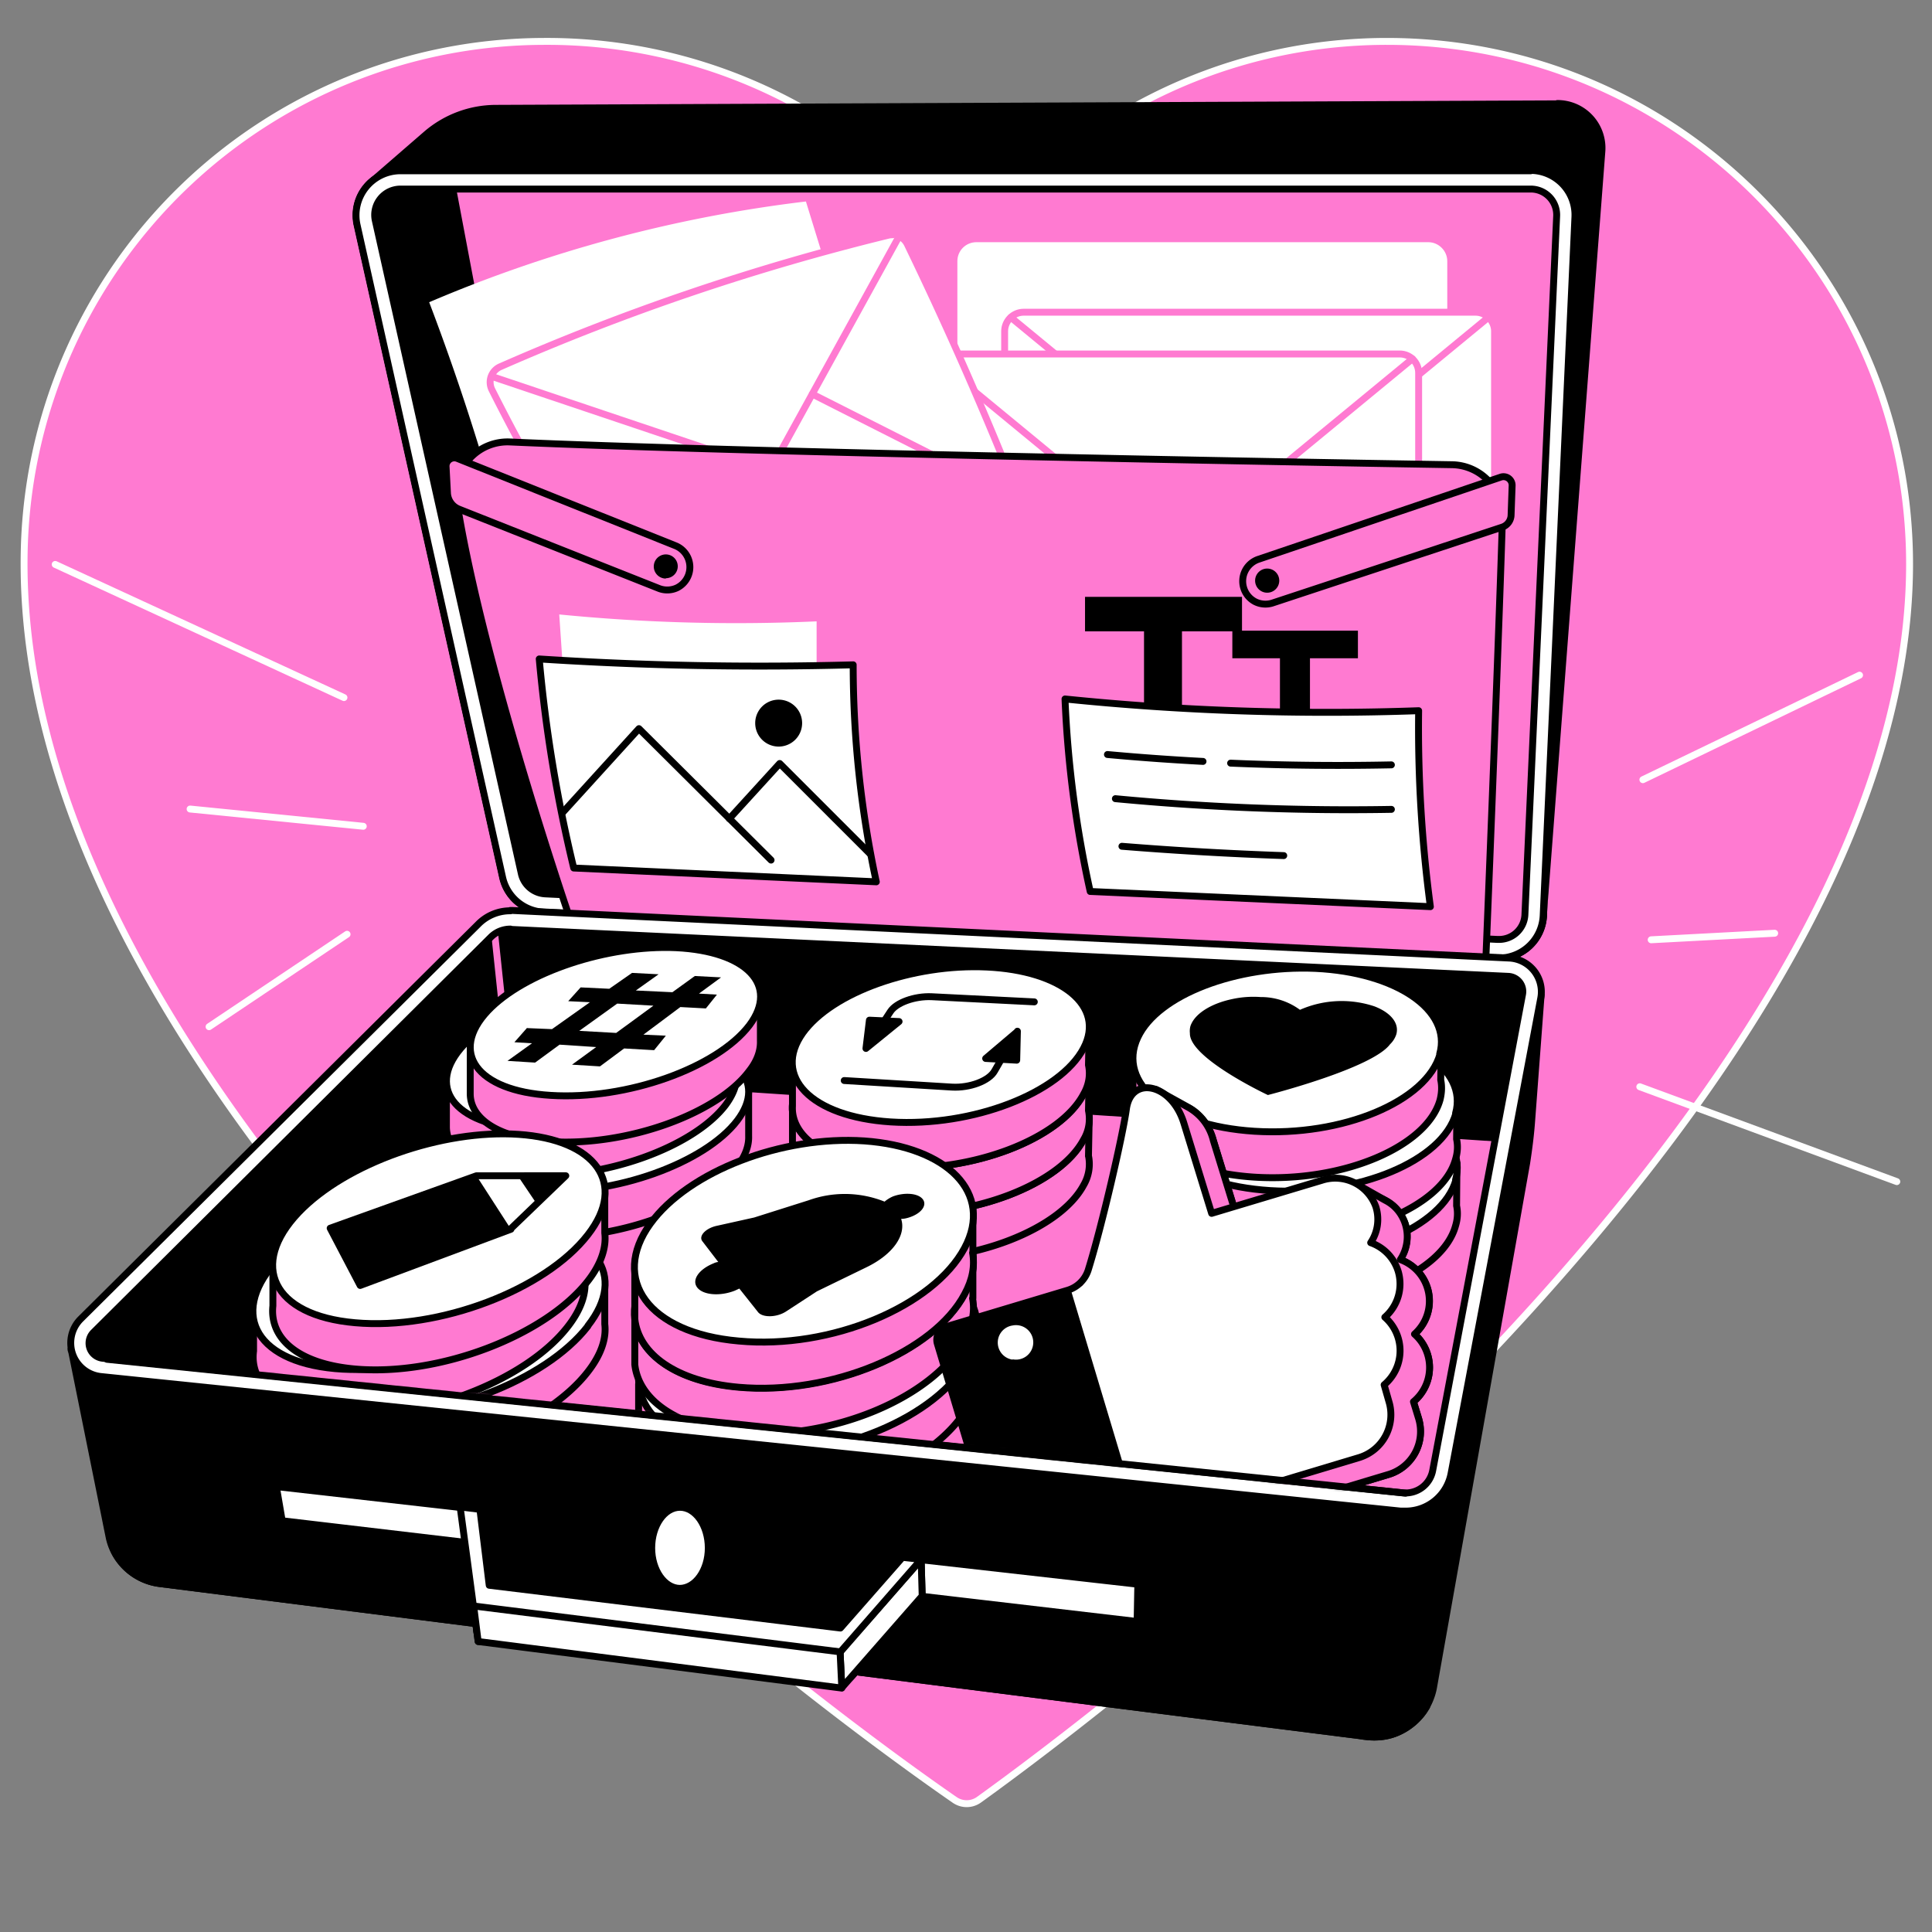 <svg xmlns="http://www.w3.org/2000/svg" fill="none" viewBox="0 0 560 560">
  <rect x="0" y="0" width="560" height="560" fill="#808080" stroke="none"/>
  <path fill="#FF7AD1" d="M402 12a151 151 0 0 0-121.7 61.6A151.1 151.1 0 0 0 157.5 12 151 151 0 0 0 7.1 157c-6.3 168 237 342.2 269.6 364.7a6.1 6.1 0 0 0 7 0c32-23 269.8-199.3 269.8-358.2C553.5 80 485.7 12 402 12Z"/>
  <path stroke="#fff" stroke-miterlimit="10" stroke-width="2" d="M402 12a151 151 0 0 0-121.7 61.6A151.1 151.1 0 0 0 157.5 12 151 151 0 0 0 7.1 157c-6.3 168 237 342.2 269.6 364.7a6.1 6.1 0 0 0 7 0c32-23 269.8-199.3 269.8-358.2C553.5 80 485.7 12 402 12"/>
  <path fill="#000" stroke="#000" stroke-linecap="round" stroke-linejoin="round" stroke-width="2" d="m451.4 30.1-307.7 1.3a31 31 0 0 0-20.1 7.5l-15.7 13.6a12.8 12.8 0 0 0-4.3 12.7l42.2 189.2a12.9 12.9 0 0 0 12 10.1l276 13.2h.7a12.9 12.9 0 0 0 12.9-12.3l.2-4.8h.1L464.3 44a12.9 12.9 0 0 0-12.9-14Z"/>
  <path fill="#FF7AD1" stroke="#000" stroke-linecap="round" stroke-linejoin="round" stroke-width="2" d="M443.7 49.5H116.1a12.9 12.9 0 0 0-12.5 15.7l42.2 189.2a12.9 12.9 0 0 0 12 10l276 13.3h.6a12.9 12.9 0 0 0 13-12.3l9.2-202.5a12.9 12.9 0 0 0-13-13.5h.1Z"/>
  <path fill="#000" d="M128.6 35.4c-1.8 1-3.5 2.2-5 3.5l-15.7 13.6a12.8 12.8 0 0 0-4.3 12.7l42.2 189.2a12.9 12.9 0 0 0 12 10.1l14.2.7-43.4-229.8Z"/>
  <path fill="#fff" stroke="#000" stroke-linecap="round" stroke-linejoin="round" stroke-width="2" d="M443.7 54.8a7.5 7.5 0 0 1 7.5 7.9L442 265.2a7.5 7.5 0 0 1-7.5 7.1h-.4l-276-13.2a7.5 7.5 0 0 1-7-5.9L108.8 64a7.5 7.5 0 0 1 7.3-9.2h327.6Zm0-5.3H116a12.9 12.9 0 0 0-12.5 15.7l42.2 189.2a12.9 12.9 0 0 0 12 10l276 13.3h.6a12.9 12.9 0 0 0 13-12.3l9.2-202.5a12.9 12.9 0 0 0-13-13.5h0Z"/>
  <path fill="#fff" d="M414 70.2H283c-3 0-5.5 2.4-5.5 5.5v64.5c0 3 2.4 5.4 5.4 5.4H414c3 0 5.5-2.4 5.5-5.4V75.7c0-3-2.5-5.5-5.5-5.5Z"/>
  <path fill="#fff" stroke="#FF7AD1" stroke-linecap="round" stroke-linejoin="round" stroke-width="2" d="M427.7 90.5h-131c-3 0-5.5 2.5-5.5 5.5v64.5c0 3 2.4 5.5 5.4 5.5h131.1c3 0 5.5-2.5 5.5-5.5V96c0-3-2.5-5.5-5.5-5.5Z"/>
  <path stroke="#FF7AD1" stroke-linecap="round" stroke-linejoin="round" stroke-width="2" d="m293 92 69.2 57 69.2-57"/>
  <path fill="#fff" stroke="#FF7AD1" stroke-linecap="round" stroke-linejoin="round" stroke-width="2" d="M405.7 102.6h-131c-3 0-5.5 2.5-5.5 5.5v64.5c0 3 2.4 5.5 5.4 5.5h131.1c3 0 5.5-2.5 5.5-5.5v-64.5c0-3-2.4-5.5-5.5-5.5Z"/>
  <path stroke="#FF7AD1" stroke-linecap="round" stroke-linejoin="round" stroke-width="2" d="m271 104 69.2 57 69.2-57"/>
  <path fill="#fff" d="m241.3 83.4-7.7-25a398.2 398.2 0 0 0-109.2 29.2 688 688 0 0 1 26 84.2H205l36.3-88.4Z"/>
  <path fill="#fff" stroke="#FF7AD1" stroke-linecap="round" stroke-linejoin="round" stroke-width="2" d="M291.4 151.1a4.9 4.9 0 0 0 4-6.6A1105.7 1105.7 0 0 0 263 70.8a4.9 4.9 0 0 0-5.6-2.6A681.7 681.7 0 0 0 145 106.3a4.9 4.9 0 0 0-2.4 6.7 623.3 623.3 0 0 0 29.5 52.2 4.9 4.9 0 0 0 4.9 2.2l114.4-16.3Z"/>
  <path fill="#fff" d="m142.5 109.1 76.1 25.6a6 6 0 0 0 7.1-2.8l34.9-63.4"/>
  <path stroke="#FF7AD1" stroke-linecap="round" stroke-linejoin="round" stroke-width="2" d="m142.5 109.1 76.1 25.6a6 6 0 0 0 7.1-2.8l34.9-63.4m34.7 76-59.9-30.3"/>
  <path fill="#FF7AD1" stroke="#000" stroke-linecap="round" stroke-linejoin="round" stroke-width="2" d="M430.7 277.5s3.4-83 4.8-127.4a14.9 14.9 0 0 0-14.6-15.4c-49.5-.8-209-3.7-273.2-6.6a14.9 14.9 0 0 0-15.3 17.2c6.2 39.2 25 97.8 32.3 119.5a2918.2 2918.2 0 0 0 266 12.7Z"/>
  <path fill="#FF7AD1" stroke="#000" stroke-linecap="round" stroke-linejoin="round" stroke-width="2" d="M129.3 135.3a2.4 2.4 0 0 1 3.3-2.4l63 25.2a6.7 6.7 0 0 1 .6 12.3 6.7 6.7 0 0 1-5.1.2l-58-23a5.3 5.3 0 0 1-3.4-4.7l-.4-7.6Z"/>
  <path fill="#000" d="M193 167.6a3.4 3.4 0 1 0 0-6.9 3.4 3.4 0 0 0 0 7Z"/>
  <path fill="#FF7AD1" stroke="#000" stroke-linecap="round" stroke-linejoin="round" stroke-width="2" d="M438.3 140.7a2.5 2.5 0 0 0-3.3-2.4l-70.2 23.8a6.7 6.7 0 0 0-1 12.3 6.7 6.7 0 0 0 5 .4l66.6-22a3.8 3.8 0 0 0 2.6-3.6l.3-8.5Z"/>
  <path fill="#000" d="M367.3 171.8a3.4 3.4 0 1 0 0-7 3.4 3.4 0 0 0 0 7Z"/>
  <path fill="#FF7AD1" d="m419 452.1 19.7-121-291-19.1-78.5 100.6S417.2 452 419 452Z"/>
  <path fill="#000" d="m142.8 265 5 47 291 19.2 7.8-41.8a9.8 9.8 0 0 0-9.1-11.6l-289-13.8a16 16 0 0 0-5.7 1ZM75.9 404l71.8-92-4.9-47a14 14 0 0 0-4.3 3L23.3 382.4a9.6 9.6 0 0 0-2.6 4.7l-.1.7a8.9 8.9 0 0 0-.1 1.2v1.1l.1 1.1v.1a9.7 9.7 0 0 0 8.6 7.7l46.8 5Z"/>
  <path fill="#000" stroke="#000" stroke-linecap="round" stroke-linejoin="round" stroke-width="2" d="M20.6 391v.3-.2ZM406 438.1l-376.8-39a9.7 9.7 0 0 1-8.5-7.7l10.9 54A17.2 17.2 0 0 0 46.3 459l347.1 44c1.8.2 6.6 1.4 11.8-.9a18 18 0 0 0 8.3-7.4l5.5-63.1a13.4 13.4 0 0 1-13 6.6Z"/>
  <path fill="#000" stroke="#000" stroke-linecap="round" stroke-linejoin="round" stroke-width="2" d="m446.7 288.4-.1 1-26 137.8c-.3 1.5-.8 3-1.6 4.3l-5.5 63.1a17.3 17.3 0 0 0 2-5.4l27-152c.6-3.9 1.1-7.7 1.4-11.5l2.8-37.3Z"/>
  <path stroke="#FF7AD1" stroke-linecap="round" stroke-linejoin="round" stroke-width="2" d="m148.3 317.3-4.9-46.5"/>
  <path fill="#fff" stroke="#000" stroke-linecap="round" stroke-linejoin="round" stroke-width="2" d="M148 269.4h.3L437.2 283a4.4 4.4 0 0 1 4.1 5.3l-26 137.8a8 8 0 0 1-8.7 6.6l-376.8-39a4.4 4.4 0 0 1-2.7-7.5l115.2-114.6a8 8 0 0 1 5.7-2.3h0Zm0-5.4a13 13 0 0 0-9.5 4L23.3 382.4a9.8 9.8 0 0 0 6 16.6L406 438h1.4a13.4 13.4 0 0 0 13.2-10.9l26-137.8a9.8 9.8 0 0 0-9.1-11.6l-289-13.8h-.6 0Zm119 188.1.3 10.6 62.3 7.3.2-10.8-62.8-7.1Z"/>
  <path fill="#fff" stroke="#000" stroke-linecap="round" stroke-linejoin="round" stroke-width="2" d="M267.3 462.7 267 452l-23.5 26.7.5 10.5 23.3-26.6Zm-128.2-25.1-59-6.7 1.7 9.9 58.5 6.9-1.2-10.1Z"/>
  <path fill="#fff" stroke="#000" stroke-linecap="round" stroke-linejoin="round" stroke-width="2" d="m133.4 437 5.2 38.8 105 3L267 452l-5.4-.6-18 20.5-101.8-12.4-2.7-22-5.7-.7Z"/>
  <path fill="#fff" stroke="#000" stroke-linecap="round" stroke-linejoin="round" stroke-width="2" d="m137.3 465.5 1.3 10.3L244 489.3l-.5-10.5-106.2-13.3Zm59.7-5.1c4.6 0 8.3-5.3 8.3-11.7 0-6.5-3.7-11.8-8.2-11.8-4.5 0-8.2 5.3-8.2 11.8 0 6.4 3.7 11.7 8.2 11.7Z"/>
  <path fill="#fff" d="m163 191.4-.9-13.3a522.4 522.4 0 0 0 74.6 2V193a964.5 964.5 0 0 1-73.8-1.6Z"/>
  <path fill="#fff" stroke="#000" stroke-linecap="round" stroke-linejoin="round" stroke-width="2" d="M156.3 191a414.4 414.4 0 0 0 10 60.6l87.7 4a299 299 0 0 1-6.7-62.9 988 988 0 0 1-91-1.7Z"/>
  <path fill="#000" d="M225.7 216.4a6.8 6.8 0 1 0 0-13.6 6.8 6.8 0 0 0 0 13.6Z"/>
  <path stroke="#000" stroke-linecap="round" stroke-linejoin="round" stroke-width="2" d="m163.2 235.4 22-24.2 38.3 38.1"/>
  <path stroke="#000" stroke-linecap="round" stroke-linejoin="round" stroke-width="2" d="m211.4 237.3 14.6-16 26.3 26.3"/>
  <path fill="#000" d="M331.8 183h-17.3v-10H360v10h-17.4v49.6h-11V183Z"/>
  <path fill="#000" d="M371 190.8h-13.8v-8h36.4v8h-13.9v39.5H371v-39.5Z"/>
  <path fill="#fff" stroke="#000" stroke-linecap="round" stroke-linejoin="round" stroke-width="2" d="M308.7 202.6a317.5 317.5 0 0 0 7.3 55.8l98.6 4.4a392.4 392.4 0 0 1-3.4-56.8 745 745 0 0 1-102.5-3.4Z"/>
  <path stroke="#000" stroke-linecap="round" stroke-linejoin="round" stroke-width="2" d="M348.7 220.7a718 718 0 0 1-27.7-2m82.3 3c-14.8.3-30.3.2-46.6-.5m46.6 13.4a715 715 0 0 1-80-3.1m48.8 16.5a1021.3 1021.3 0 0 1-46.9-2.7"/>
  <path stroke="#fff" stroke-linecap="round" stroke-linejoin="round" stroke-width="2" d="m100.6 270.8-40 26.8m-5.5-63.1 50.2 5M16 163.6l83.7 38.6M475.3 315l74.5 27.5m-71.2-70.1 35.8-1.9m24.6-74.8L476.2 226"/>
  <path fill="#FF7AD1" stroke="#000" stroke-linecap="round" stroke-linejoin="round" stroke-width="2" d="M283 395.3v-13.2l-7.8 1.5c-5.5-4-13.6-6.7-23.6-7.4-23.7-1.6-51 8.7-62 23.9l-.2.3-4.3.8v9.9a16 16 0 0 0 0 3.3v0c1.2 10.2 12 18.2 30.1 19.8 26.8 2.4 56.6-10.2 65.6-27 2.2-4.2 2.9-8.2 2.3-11.9Z"/>
  <path fill="#fff" stroke="#000" stroke-linecap="round" stroke-linejoin="round" stroke-width="2" d="M280.8 393.9c-9 16.9-38.8 29.5-65.5 27-26.3-2.3-37.2-18-25.6-34 10.9-15.2 38.2-25.5 62-24 24 1.7 37.5 15.2 29 31Z"/>
  <path fill="#FF7AD1" stroke="#000" stroke-linecap="round" stroke-linejoin="round" stroke-width="2" d="m315.5 335.1.2-10.4-8 .9A47 47 0 0 0 286 320c-18-.9-37.5 5-48.3 13.9l-8 1V347c-.5 9.1 10.3 16.6 28.5 17.8 23.7 1.5 49-8.4 55.9-21.3a12 12 0 0 0 1.4-8.5Z"/>
  <path fill="#fff" stroke="#000" stroke-linecap="round" stroke-linejoin="round" stroke-width="2" d="M314 330.3c-6.7 13-32 22.8-55.8 21.3-23.3-1.4-34.4-13.3-25.5-25.7 8.5-11.8 32-20.1 53.3-19.1 21.7 1 34.5 11.3 28 23.5Z"/>
  <path fill="#FF7AD1" stroke="#000" stroke-linecap="round" stroke-linejoin="round" stroke-width="2" d="m217 316.4-10.3 1.8a46.2 46.2 0 0 0-14.1-2.6 84.4 84.4 0 0 0-49.7 14l-10 1.8v13c0 7.4 8.3 13 23.3 14 22 1.4 48.1-8 57.5-20.3 2.4-3.1 3.4-6.1 3.3-8.8v-13Z"/>
  <path fill="#fff" stroke="#000" stroke-linecap="round" stroke-linejoin="round" stroke-width="2" d="M213.7 324.8c-9.4 12.3-35.5 21.8-57.5 20.4-21.7-1.4-29.5-12.6-18.3-24.5 10.6-11.3 34.8-19.3 54.7-18.3 20.2 1 30 10.7 21.1 22.4Z"/>
  <path fill="#FF7AD1" stroke="#000" stroke-linecap="round" stroke-linejoin="round" stroke-width="2" d="M175.3 383.8v-12.5l-7.6 2a39 39 0 0 0-17.4-4.8c-22-1.5-50 8.3-63.7 22.6l-2 2.4-5.5 1.3v10c-1 9.5 7.2 16.9 23.7 18.3 24.5 2.2 55.3-9.6 67.6-25.5 3.9-5 5.4-9.7 4.9-13.8Z"/>
  <path fill="#fff" stroke="#000" stroke-linecap="round" stroke-linejoin="round" stroke-width="2" d="M170.4 384.4c-12.3 15.9-43 27.7-67.6 25.5-24-2.1-30.7-16.8-16.2-32 13.7-14.3 41.7-24.1 63.7-22.6 22.3 1.5 31.7 14.2 20.1 29Z"/>
  <path fill="#FF7AD1" stroke="#000" stroke-linecap="round" stroke-linejoin="round" stroke-width="2" d="m422.2 349.5.1-12.4-9.3.7a57 57 0 0 0-27.1-7.3c-18.2-.9-36.3 4.5-46 12.9l-7 .5v12c-.4 11 13.6 20.4 35.3 21.8 25.6 1.6 50-8.8 53.7-22.4.6-2 .7-3.9.3-5.8Z"/>
  <path fill="#fff" stroke="#000" stroke-linecap="round" stroke-linejoin="round" stroke-width="2" d="M422 342c-3.8 13.7-28.2 24-53.8 22.4-25.3-1.6-40-14-33.8-27.2 5.8-12.4 28.6-21 51.5-20 23.2 1.1 39.6 12 36 24.8Z"/>
  <path fill="#FF7AD1" stroke="#000" stroke-linecap="round" stroke-linejoin="round" stroke-width="2" d="M282 376.3v-13.2l-7.9 1.5a46 46 0 0 0-23.6-7.4c-23.8-1.6-51 8.8-62 23.9l-.2.3-4.3.9v13.2c1.1 10.1 12 18.2 30.1 19.8 26.8 2.3 56.6-10.2 65.5-27.1 2.3-4.2 3-8.2 2.3-11.9Z"/>
  <path fill="#fff" stroke="#000" stroke-linecap="round" stroke-linejoin="round" stroke-width="2" d="M279.6 375c-9 16.8-38.7 29.4-65.5 27-26.3-2.3-37.2-18-25.6-34.1 11-15.2 38.2-25.5 62-24 24.1 1.7 37.6 15.2 29.1 31Z"/>
  <path fill="#FF7AD1" stroke="#000" stroke-linecap="round" stroke-linejoin="round" stroke-width="2" d="m315.5 321.9.2-10.5-8 1a47 47 0 0 0-21.7-5.6c-18-.9-37.5 4.9-48.3 13.8l-8 1v12.3c-.5 9.1 10.3 16.6 28.5 17.7 23.7 1.5 49-8.3 55.9-21.3 1.5-2.5 2-5.5 1.4-8.4Z"/>
  <path fill="#fff" stroke="#000" stroke-linecap="round" stroke-linejoin="round" stroke-width="2" d="M314 317.1c-6.7 13-32 22.8-55.8 21.3-23.3-1.5-34.4-13.3-25.5-25.8 8.5-11.8 32-20 53.3-19 21.7 1 34.5 11.2 28 23.5Z"/>
  <path fill="#FF7AD1" stroke="#000" stroke-linecap="round" stroke-linejoin="round" stroke-width="2" d="m422.2 330.2.1-12.4-9.3.7a57 57 0 0 0-27.1-7.3c-18.2-.9-36.3 4.4-46 12.9l-7 .5v12c-.4 11 13.6 20.4 35.3 21.7 25.6 1.7 50-8.7 53.7-22.3.6-2 .7-3.9.3-5.8Z"/>
  <path fill="#fff" stroke="#000" stroke-linecap="round" stroke-linejoin="round" stroke-width="2" d="M422 322.7c-3.8 13.7-28.2 24-53.8 22.4-25.3-1.6-40-14-33.8-27.2 5.8-12.4 28.6-21 51.5-20 23.2 1.1 39.6 12 36 24.8Z"/>
  <path fill="#FF7AD1" stroke="#000" stroke-linecap="round" stroke-linejoin="round" stroke-width="2" d="m213.6 298.6-10.4 1.8a46.2 46.2 0 0 0-14-2.6c-17.3-.8-37.7 5-49.8 14l-10 1.8v13c0 7.4 8.4 13 23.3 14 22.1 1.4 48.2-8 57.6-20.3 2.3-3.1 3.4-6.1 3.2-8.8v-13Z"/>
  <path fill="#fff" stroke="#000" stroke-linecap="round" stroke-linejoin="round" stroke-width="2" d="M210.3 307c-9.4 12.3-35.5 21.7-57.6 20.3-21.6-1.3-29.4-12.6-18.2-24.5 10.6-11.2 34.7-19.2 54.7-18.3 20.2 1 30 10.8 21 22.5Z"/>
  <path fill="#FF7AD1" stroke="#000" stroke-linecap="round" stroke-linejoin="round" stroke-width="2" d="M169.6 370.5v-12.4L162 360a39 39 0 0 0-17.3-4.7c-22-1.5-50 8.3-63.7 22.6l-2.1 2.4-5.4 1.3v10C72.3 401 80.6 408.5 97 410c24.5 2.2 55.3-9.6 67.6-25.5 3.9-5 5.4-9.7 4.9-13.9Z"/>
  <path fill="#fff" stroke="#000" stroke-linecap="round" stroke-linejoin="round" stroke-width="2" d="M164.7 371.1c-12.3 16-43.1 27.8-67.6 25.6-24-2.2-30.7-16.9-16.2-32 13.7-14.3 41.7-24.2 63.6-22.7 22.3 1.5 31.8 14.2 20.2 29.1Z"/>
  <path fill="#FF7AD1" stroke="#000" stroke-linecap="round" stroke-linejoin="round" stroke-width="2" d="m315.5 308.7.2-10.5-8 1a47 47 0 0 0-21.7-5.7c-18-.8-37.5 5-48.3 13.9l-8 1v12.2c-.5 9.2 10.3 16.6 28.5 17.8 23.7 1.5 49.1-8.3 55.9-21.3 1.5-2.6 2-5.5 1.4-8.4Z"/>
  <path fill="#fff" stroke="#000" stroke-linecap="round" stroke-linejoin="round" stroke-width="2" d="M314.1 303.8c-6.8 13-32.2 22.9-55.9 21.4-23.3-1.5-34.4-13.3-25.5-25.8 8.5-11.8 32-20.1 53.3-19.1 21.7 1 34.5 11.3 28.1 23.5Z"/>
  <path fill="#FF7AD1" stroke="#000" stroke-linecap="round" stroke-linejoin="round" stroke-width="2" d="m417.6 313 .2-12.4-9.4.7a57 57 0 0 0-27-7.3c-18.2-.9-36.4 4.4-46 12.9l-7 .5v12c-.5 11 13.5 20.4 35.2 21.8 25.6 1.6 50-8.8 53.8-22.4.5-2 .6-3.9.2-5.8Z"/>
  <path fill="#fff" stroke="#000" stroke-linecap="round" stroke-linejoin="round" stroke-width="2" d="M417.4 305.5c-3.8 13.7-28.2 24-53.8 22.4-25.3-1.6-40-14-33.8-27.2 5.8-12.4 28.7-21 51.5-20 23.2 1.1 39.6 12 36 24.8Z"/>
  <path fill="#FF7AD1" stroke="#000" stroke-linecap="round" stroke-linejoin="round" stroke-width="2" d="m220.4 288.8-10.3 1.8a46.2 46.2 0 0 0-14-2.6 84 84 0 0 0-49.8 14l-10 1.7V317c0 7.3 8.3 13 23.3 13.9 22 1.4 48.2-8 57.5-20.4 2.4-3 3.4-6 3.3-8.8v-12.8Z"/>
  <path fill="#fff" stroke="#000" stroke-linecap="round" stroke-linejoin="round" stroke-width="2" d="M217.2 297.2c-9.4 12.3-35.5 21.7-57.6 20.3-21.6-1.3-29.4-12.6-18.2-24.5 10.6-11.2 34.7-19.2 54.6-18.3 20.3 1 30 10.8 21.2 22.5Z"/>
  <path fill="#000" d="m152.8 298 7.2.3 11-7.8-6.3-.3 3.6-4 8.3.4 6.6-4.6 7.7.4-6.6 4.7 10.6.5 6.5-4.7 7.6.4-6.4 4.7 5.2.3-3.2 4-7.4-.4-10.7 8 6.5.3-3.4 4.2-8.7-.5-7 5.2-8.1-.5 7-5.1-10.6-.7-7.1 5.2-8-.5 7.1-5.1-5.1-.3 3.7-4.2Zm25.8 1.4 10.8-7.9-10.5-.6-11 7.9 10.7.6Z"/>
  <path stroke="#000" stroke-linecap="round" stroke-linejoin="round" stroke-width="2" d="m254.3 299 3.8-5.8c1.7-2.6 7-4.5 11.9-4.3l29.8 1.5m-7.7 13.4-3.8 6.6c-1.6 2.9-7.2 5-12.4 4.7l-31.2-1.9"/>
  <path fill="#000" stroke="#000" stroke-linecap="round" stroke-linejoin="round" stroke-width="2" d="m294.9 299-9.2 7.8 9 .5.2-8.4Zm-43.9 4.9 9.6-7.8-8.6-.4-1 8.2Z"/>
  <path fill="#000" d="M398.4 291.7a30 30 0 0 0-21.6 1 19 19 0 0 0-11.4-3.7c-2.8-.2-5.6 0-8.3.6-5.7 1.2-10.3 3.9-11.8 7.2-.4.8-.5 1.8-.4 2.7-.2 7.2 22.6 17.9 22.6 17.9s30.2-7.7 35.4-14.7a7 7 0 0 0 1.8-2.8c1-3.3-1.6-6.4-6.3-8.2Z"/>
  <path fill="#FF7AD1" stroke="#000" stroke-linecap="round" stroke-linejoin="round" stroke-width="2" d="M175.3 357.3V345l-7.6 1.9a39 39 0 0 0-17.4-4.8c-22-1.4-50 8.4-63.7 22.7l-2 2.4-5.5 1.3v10c-1 9.4 7.2 16.8 23.7 18.3 24.5 2.2 55.3-9.7 67.6-25.5 3.9-5 5.4-9.8 4.9-13.9Z"/>
  <path fill="#fff" stroke="#000" stroke-linecap="round" stroke-linejoin="round" stroke-width="2" d="M170.4 357.9c-12.3 15.9-43 27.7-67.5 25.5-24-2.1-30.8-16.8-16.3-32 13.7-14.3 41.7-24.1 63.7-22.6 22.3 1.5 31.7 14.2 20.1 29.1Z"/>
  <path stroke="#000" stroke-linecap="round" stroke-linejoin="round" stroke-width="2" d="m148.1 356.3-43.7 16.3-8.7-16.6 42.4-15.2H164l-16 15.4Z"/>
  <path fill="#000" d="m155.6 349 8.4-8.3h-14l5.6 8.3Zm-7.5 7.3-43.7 16.3-8.7-16.6 42.4-15.2 10 15.5Z"/>
  <path fill="#FF7AD1" stroke="#000" stroke-linecap="round" stroke-linejoin="round" stroke-width="2" d="M282 363v-13l-7.9 1.5c-5.5-4-13.7-6.8-23.6-7.4-23.8-1.6-51 8.7-62 23.9l-.2.3-4.3.8v13.2c1.1 10.2 12 18.2 30.1 19.8 26.8 2.4 56.6-10.2 65.5-27 2.3-4.2 3-8.2 2.3-12Z"/>
  <path fill="#fff" stroke="#000" stroke-linecap="round" stroke-linejoin="round" stroke-width="2" d="M279.6 361.7c-9 16.9-38.7 29.5-65.5 27-26.3-2.3-37.2-18-25.6-34 11-15.2 38.2-25.6 62-24 24.1 1.7 37.6 15.1 29.1 31Z"/>
  <path fill="#000" d="m227.9 380.1 8.9-5.8 14.4-7c7.8-3.8 11.5-9.4 10-14 1 0 2.1-.3 3.1-.7 3.2-1.3 4.5-3.6 3-5.2s-5.3-1.8-8.5-.6c-.9.4-1.7.9-2.4 1.5a31 31 0 0 0-22-.4l-15.8 5-10.8 2.4c-3.3.7-5.4 3-4.2 4.5l4.6 6c-.4 0-1 .2-1.4.4-4.2 1.7-6.4 4.8-4.7 7 1.7 2.2 6.6 2.6 10.9.9l1.3-.6 5.4 6.8c1.3 1.7 5.5 1.6 8.2-.2Z"/>
  <path stroke="#000" stroke-linecap="round" stroke-linejoin="round" stroke-width="2" d="M413.8 373.4a12.7 12.7 0 0 0-8-8.3 12.1 12.1 0 0 0 1.5-10.4 12.6 12.6 0 0 0-15.6-7.8l-32 9.7-8-26c-3.5-11.7-15.3-14.1-16.7-4.3-1 7.5-7.1 34-11.1 46.7a9 9 0 0 1-6 5.9l-35 10.5a4 4 0 0 0-2.7 5l18 60a4 4 0 0 0 5.1 2.8l17.5-5.3 14-4.2 67.6-20.3a13 13 0 0 0 8.8-16.2l-1.5-4.9a12.9 12.9 0 0 0 .3-19.6 12.8 12.8 0 0 0 3.8-13.3Z"/>
  <path fill="#FF7AD1" stroke="#000" stroke-linecap="round" stroke-linejoin="round" stroke-width="2" d="M409.7 406.3a12.9 12.9 0 0 0 .3-19.6 12.8 12.8 0 0 0-4.1-21.6 12.1 12.1 0 0 0 1.4-10.4c-1-3-3-5.4-5.8-6.8l-7.6-4.3-2.6 1.4 1.3 1.7-.8.2-32.1 9.7-8-26a15 15 0 0 0-7.4-9.7l-9.2-5.1-3 5.2 4.2 1.6c-.7 1-1.1 2.3-1.3 3.6a452 452 0 0 1-11.2 47 8.6 8.6 0 0 1-5.7 5.6L283 389.3a4 4 0 0 0-2.8 5.1l18 60a4.1 4.1 0 0 0 5.1 2.7l17.5-5.2 14-4.2 67.6-20.3a13 13 0 0 0 8.8-16.2l-1.5-4.9Z"/>
  <path fill="#fff" d="M405.3 368.6a12.8 12.8 0 0 0-8-8.4 12.1 12.1 0 0 0 1.5-10.4 12.5 12.5 0 0 0-15.6-7.7l-32 9.6-8-26c-3.5-11.7-15.3-14.1-16.7-4.3-1.2 8.6-9 42-12.7 51.3l-39.4 11.8a4 4 0 0 0-2.7 5l18 60a4 4 0 0 0 5 2.8l17.6-5.3 14-4.1 67.6-20.3a13 13 0 0 0 8.7-16.3l-1.4-4.9a12.9 12.9 0 0 0 .2-19.6 12.8 12.8 0 0 0 3.9-13.2Z"/>
  <path stroke="#000" stroke-linecap="round" stroke-linejoin="round" stroke-width="2" d="M405.3 368.6a12.8 12.8 0 0 0-8-8.4 12.1 12.1 0 0 0 1.5-10.4 12.5 12.5 0 0 0-15.6-7.7l-32 9.6-8-26c-3.5-11.7-15.3-14.1-16.7-4.3-1 7.5-7.1 34-11.1 46.8a9 9 0 0 1-6 5.8l-35 10.5a4 4 0 0 0-2.7 5l18 60a4 4 0 0 0 5 2.8l17.6-5.3 14-4.2 67.6-20.3a13 13 0 0 0 8.7-16.2l-1.4-4.9a12.9 12.9 0 0 0 .2-19.6 12.8 12.8 0 0 0 3.9-13.2v0Z"/>
  <path fill="#000" d="m309.5 374-38 11.4a1 1 0 0 0-.7 1.2l19.8 66c.2.5.7.7 1.2.6l38-11.4c.5-.2.8-.7.6-1.2l-19.8-66a1 1 0 0 0-1.1-.6Z"/>
  <path fill="#fff" d="M293.5 394a5 5 0 1 0 0-9.8 5 5 0 0 0 0 9.9Z"/>
  <mask id="a" width="400" height="115" x="24" y="393" maskUnits="userSpaceOnUse" style="mask-type:alpha">
    <path fill="#C4C4C4" d="m24.4 393.4 115.5 11.3 153.8 16.5L423.2 435l-10.5 72-379.6-46-8.7-67.7Z"/>
  </mask>
  <g mask="url(#a)">
    <path fill="#FF7AD1" d="m419 452.1 19.7-121-291-19.1-78.5 100.6S417.2 452 419 452Z"/>
    <path fill="#000" d="m75.9 404 71.8-92-4.9-47a14 14 0 0 0-4.3 3L23.3 382.4a9.6 9.6 0 0 0-2.6 4.7l-.1.7a8.9 8.9 0 0 0-.1 1.2v1.1l.1 1.1v.1a9.7 9.7 0 0 0 8.6 7.7l46.8 5Z"/>
    <path fill="#000" stroke="#000" stroke-linecap="round" stroke-linejoin="round" stroke-width="2" d="m406 438.1-376.8-39a9.7 9.7 0 0 1-8.5-7.7l10.9 54A17.2 17.2 0 0 0 46.3 459l347.1 44c1.8.2 6.6 1.4 11.8-.9a18 18 0 0 0 8.3-7.4l5.5-63.1a13.4 13.4 0 0 1-13 6.6Z"/>
    <path fill="#000" stroke="#000" stroke-linecap="round" stroke-linejoin="round" stroke-width="2" d="m446.7 288.4-.1 1-26 137.8c-.3 1.5-.8 3-1.6 4.3l-5.5 63.1a17.4 17.4 0 0 0 2-5.4l27-152c.6-3.9 1.1-7.7 1.4-11.5l2.8-37.3Z"/>
    <path fill="#fff" stroke="#000" stroke-linecap="round" stroke-linejoin="round" stroke-width="2" d="M148 269.4h.3L437.2 283a4.4 4.4 0 0 1 4.1 5.3l-26 137.8a8 8 0 0 1-8.7 6.6l-376.8-39a4.4 4.4 0 0 1-2.7-7.5l115.2-114.6a8 8 0 0 1 5.7-2.3h0Zm0-5.4a13 13 0 0 0-9.5 4L23.3 382.4a9.8 9.8 0 0 0 6 16.6L406 438h1.4a13.4 13.4 0 0 0 13.2-10.9l26-137.8a9.8 9.8 0 0 0-9.1-11.6l-289-13.8h-.6 0Zm119 188.1.3 10.6 62.3 7.3.2-10.8-62.8-7.1Z"/>
    <path fill="#fff" stroke="#000" stroke-linecap="round" stroke-linejoin="round" stroke-width="2" d="M267.3 462.7 267 452l-23.5 26.7.5 10.5 23.3-26.6Zm-128.2-25.1-59-6.7 1.7 9.9 58.5 6.9-1.2-10.1Z"/>
    <path fill="#fff" stroke="#000" stroke-linecap="round" stroke-linejoin="round" stroke-width="2" d="m133.4 437 5.2 38.8 105 3L267 452l-5.4-.6-18 20.5-101.8-12.4-2.7-22-5.7-.7Z"/>
    <path fill="#fff" stroke="#000" stroke-linecap="round" stroke-linejoin="round" stroke-width="2" d="m137.3 465.5 1.3 10.3L244 489.3l-.5-10.5-106.2-13.3Zm59.7-5.1c4.6 0 8.3-5.3 8.3-11.7 0-6.5-3.7-11.8-8.2-11.8-4.5 0-8.2 5.3-8.2 11.8 0 6.4 3.7 11.7 8.2 11.7Z"/>
  </g>
  <path stroke="#000" stroke-linecap="round" stroke-linejoin="round" stroke-width="2" d="m35 389-4 5 376.4 38.8"/>
</svg>
